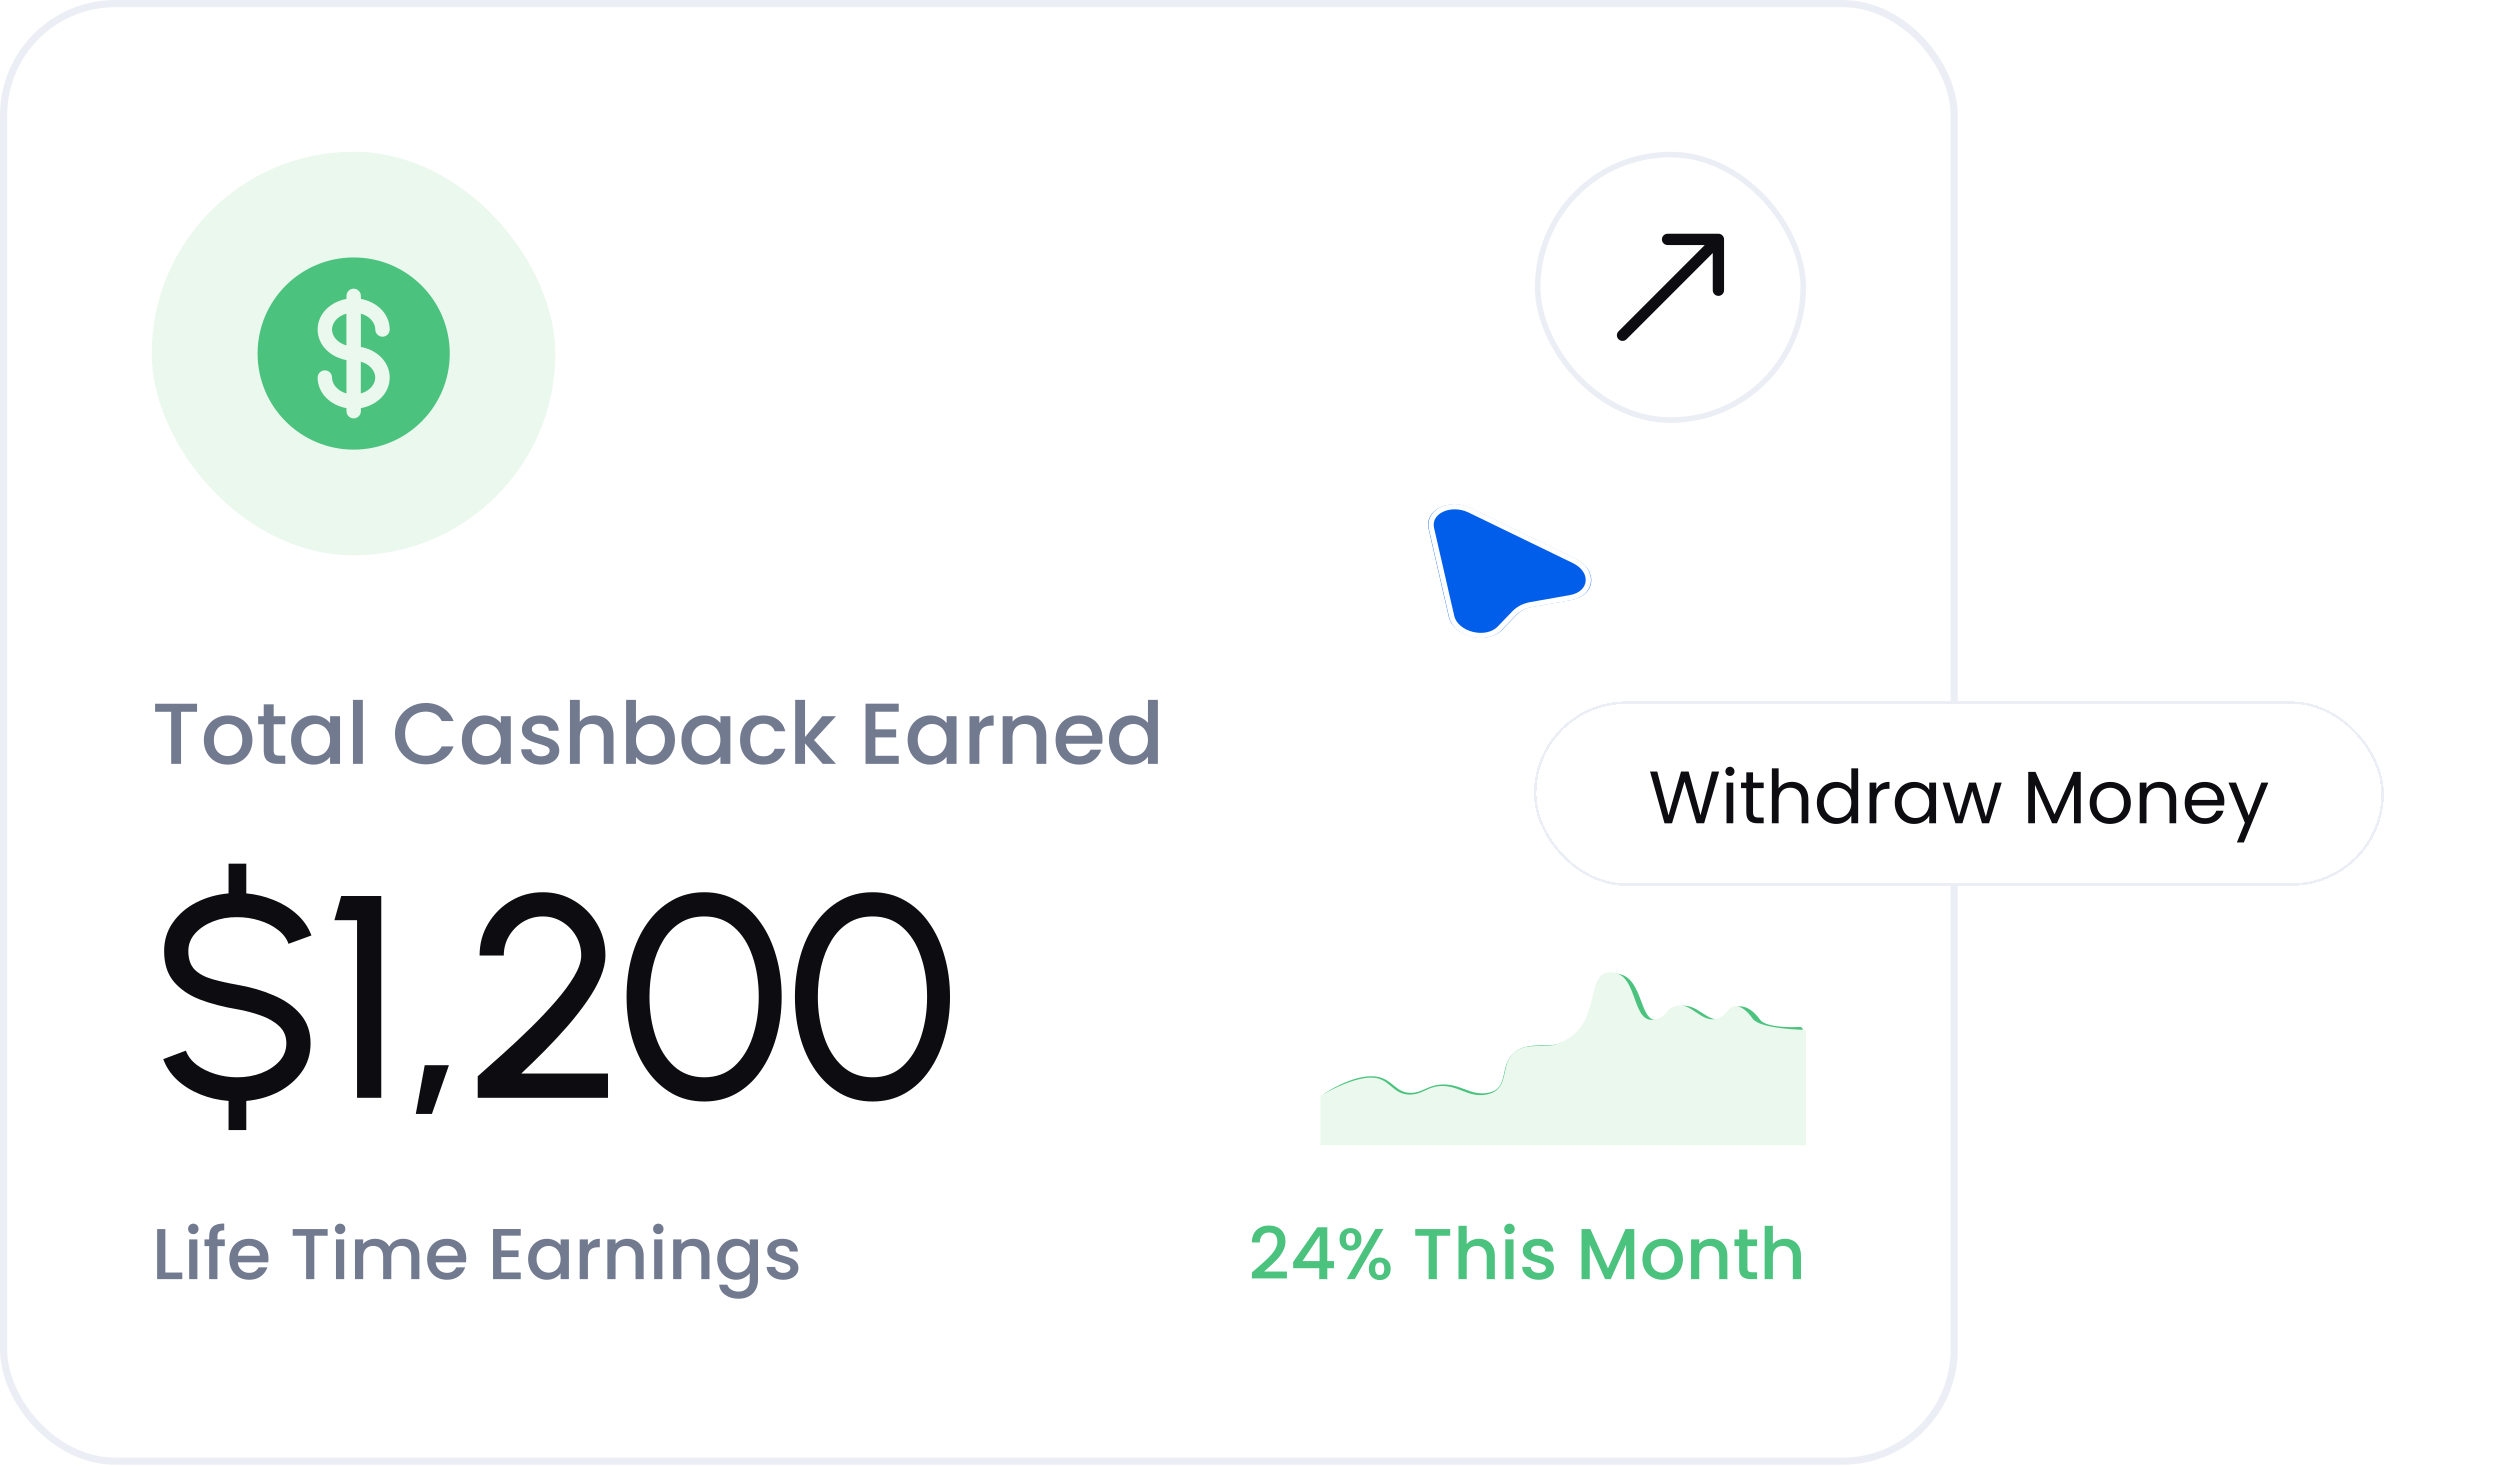 <svg width="295" height="173" viewBox="0 0 295 173" fill="none" xmlns="http://www.w3.org/2000/svg">
<rect x="0.425" y="0.425" width="230.17" height="171.993" rx="13.181" fill="white"/>
<rect x="0.425" y="0.425" width="230.17" height="171.993" rx="13.181" stroke="#EBEFF5" stroke-width="0.85"/>
<rect x="17.904" y="17.905" width="47.623" height="47.623" rx="23.811" fill="#EBF8ED"/>
<path d="M40.877 37.008C39.815 37.298 39.176 38.114 39.176 38.882C39.176 39.651 39.815 40.466 40.877 40.755V37.008ZM42.577 42.679V46.425C43.639 46.136 44.278 45.321 44.278 44.552C44.278 43.783 43.639 42.968 42.577 42.679Z" fill="#4BC27E"/>
<path fill-rule="evenodd" clip-rule="evenodd" d="M53.072 41.717C53.072 47.979 47.996 53.056 41.733 53.056C35.471 53.056 30.395 47.979 30.395 41.717C30.395 35.454 35.471 30.378 41.733 30.378C47.996 30.378 53.072 35.454 53.072 41.717ZM41.733 34.063C41.959 34.063 42.175 34.153 42.335 34.312C42.494 34.472 42.584 34.688 42.584 34.913V35.273C44.432 35.604 45.985 36.993 45.985 38.882C45.985 39.108 45.896 39.324 45.736 39.483C45.577 39.643 45.361 39.733 45.135 39.733C44.91 39.733 44.693 39.643 44.534 39.483C44.374 39.324 44.285 39.108 44.285 38.882C44.285 38.113 43.645 37.298 42.584 37.008V40.942C44.432 41.273 45.985 42.662 45.985 44.551C45.985 46.441 44.432 47.83 42.584 48.161V48.52C42.584 48.746 42.494 48.962 42.335 49.121C42.175 49.281 41.959 49.37 41.733 49.37C41.508 49.37 41.291 49.281 41.132 49.121C40.972 48.962 40.883 48.746 40.883 48.52V48.161C39.035 47.83 37.481 46.441 37.481 44.551C37.481 44.326 37.571 44.11 37.73 43.95C37.89 43.791 38.106 43.701 38.332 43.701C38.557 43.701 38.774 43.791 38.933 43.95C39.093 44.11 39.182 44.326 39.182 44.551C39.182 45.32 39.822 46.136 40.883 46.425V42.491C39.035 42.16 37.481 40.771 37.481 38.882C37.481 36.993 39.035 35.604 40.883 35.273V34.913C40.883 34.688 40.972 34.472 41.132 34.312C41.291 34.153 41.508 34.063 41.733 34.063Z" fill="#4BC27E"/>
<path d="M23.252 83.042V83.991H21.364V90.135H20.2V83.991H18.302V83.042H23.252ZM26.869 90.227C26.338 90.227 25.859 90.108 25.43 89.869C25.001 89.624 24.665 89.284 24.42 88.849C24.175 88.407 24.052 87.897 24.052 87.318C24.052 86.747 24.178 86.24 24.43 85.798C24.682 85.356 25.025 85.015 25.461 84.777C25.896 84.539 26.382 84.42 26.92 84.42C27.457 84.42 27.944 84.539 28.379 84.777C28.815 85.015 29.158 85.356 29.41 85.798C29.662 86.24 29.788 86.747 29.788 87.318C29.788 87.89 29.658 88.397 29.4 88.839C29.141 89.281 28.787 89.624 28.338 89.869C27.896 90.108 27.406 90.227 26.869 90.227ZM26.869 89.216C27.168 89.216 27.447 89.145 27.706 89.002C27.971 88.859 28.185 88.645 28.349 88.359C28.512 88.073 28.593 87.726 28.593 87.318C28.593 86.91 28.515 86.566 28.359 86.287C28.202 86.002 27.995 85.787 27.736 85.645C27.478 85.502 27.199 85.43 26.899 85.43C26.6 85.43 26.321 85.502 26.063 85.645C25.811 85.787 25.61 86.002 25.461 86.287C25.311 86.566 25.236 86.91 25.236 87.318C25.236 87.924 25.389 88.393 25.695 88.727C26.008 89.053 26.399 89.216 26.869 89.216ZM32.295 85.461V88.573C32.295 88.784 32.342 88.937 32.438 89.033C32.54 89.121 32.71 89.165 32.948 89.165H33.662V90.135H32.744C32.22 90.135 31.819 90.012 31.54 89.767C31.261 89.522 31.121 89.124 31.121 88.573V85.461H30.458V84.512H31.121V83.114H32.295V84.512H33.662V85.461H32.295ZM34.347 87.298C34.347 86.733 34.462 86.233 34.694 85.798C34.932 85.362 35.252 85.025 35.653 84.787C36.061 84.543 36.51 84.42 37 84.42C37.442 84.42 37.827 84.508 38.153 84.685C38.486 84.855 38.752 85.07 38.949 85.328V84.512H40.123V90.135H38.949V89.298C38.752 89.563 38.483 89.784 38.143 89.961C37.803 90.138 37.415 90.227 36.98 90.227C36.496 90.227 36.054 90.104 35.653 89.859C35.252 89.608 34.932 89.26 34.694 88.818C34.462 88.369 34.347 87.862 34.347 87.298ZM38.949 87.318C38.949 86.93 38.867 86.594 38.704 86.308C38.548 86.022 38.34 85.805 38.082 85.655C37.823 85.505 37.544 85.43 37.245 85.43C36.946 85.43 36.667 85.505 36.408 85.655C36.15 85.798 35.939 86.012 35.775 86.298C35.619 86.577 35.541 86.91 35.541 87.298C35.541 87.686 35.619 88.026 35.775 88.318C35.939 88.611 36.15 88.835 36.408 88.992C36.673 89.141 36.952 89.216 37.245 89.216C37.544 89.216 37.823 89.141 38.082 88.992C38.34 88.842 38.548 88.624 38.704 88.339C38.867 88.046 38.949 87.706 38.949 87.318ZM42.814 82.583V90.135H41.651V82.583H42.814ZM46.605 86.573C46.605 85.879 46.764 85.257 47.084 84.706C47.411 84.155 47.85 83.726 48.401 83.42C48.959 83.107 49.567 82.951 50.227 82.951C50.983 82.951 51.653 83.138 52.238 83.512C52.83 83.879 53.258 84.403 53.523 85.083H52.125C51.942 84.709 51.687 84.43 51.36 84.246C51.033 84.063 50.656 83.971 50.227 83.971C49.758 83.971 49.34 84.076 48.972 84.287C48.605 84.498 48.316 84.801 48.105 85.196C47.901 85.59 47.799 86.049 47.799 86.573C47.799 87.097 47.901 87.556 48.105 87.951C48.316 88.346 48.605 88.652 48.972 88.869C49.34 89.08 49.758 89.186 50.227 89.186C50.656 89.186 51.033 89.094 51.36 88.91C51.687 88.727 51.942 88.448 52.125 88.073H53.523C53.258 88.754 52.83 89.278 52.238 89.645C51.653 90.012 50.983 90.196 50.227 90.196C49.561 90.196 48.952 90.043 48.401 89.737C47.85 89.424 47.411 88.992 47.084 88.441C46.764 87.89 46.605 87.267 46.605 86.573ZM54.498 87.298C54.498 86.733 54.613 86.233 54.844 85.798C55.083 85.362 55.402 85.025 55.804 84.787C56.212 84.543 56.661 84.42 57.151 84.42C57.593 84.42 57.977 84.508 58.304 84.685C58.637 84.855 58.903 85.07 59.1 85.328V84.512H60.273V90.135H59.1V89.298C58.903 89.563 58.634 89.784 58.294 89.961C57.953 90.138 57.566 90.227 57.13 90.227C56.647 90.227 56.205 90.104 55.804 89.859C55.402 89.608 55.083 89.26 54.844 88.818C54.613 88.369 54.498 87.862 54.498 87.298ZM59.1 87.318C59.1 86.93 59.018 86.594 58.855 86.308C58.699 86.022 58.491 85.805 58.233 85.655C57.974 85.505 57.695 85.43 57.396 85.43C57.096 85.43 56.817 85.505 56.559 85.655C56.3 85.798 56.089 86.012 55.926 86.298C55.77 86.577 55.691 86.91 55.691 87.298C55.691 87.686 55.77 88.026 55.926 88.318C56.089 88.611 56.3 88.835 56.559 88.992C56.824 89.141 57.103 89.216 57.396 89.216C57.695 89.216 57.974 89.141 58.233 88.992C58.491 88.842 58.699 88.624 58.855 88.339C59.018 88.046 59.1 87.706 59.1 87.318ZM63.843 90.227C63.4 90.227 63.002 90.148 62.648 89.992C62.301 89.829 62.026 89.611 61.822 89.339C61.618 89.06 61.509 88.75 61.495 88.41H62.7C62.72 88.648 62.832 88.849 63.036 89.012C63.247 89.169 63.509 89.247 63.822 89.247C64.149 89.247 64.4 89.186 64.577 89.063C64.761 88.934 64.853 88.771 64.853 88.573C64.853 88.362 64.751 88.206 64.547 88.104C64.349 88.002 64.033 87.89 63.598 87.767C63.176 87.652 62.832 87.539 62.567 87.43C62.301 87.322 62.07 87.155 61.873 86.93C61.682 86.706 61.587 86.41 61.587 86.043C61.587 85.743 61.676 85.471 61.852 85.226C62.029 84.975 62.281 84.777 62.608 84.634C62.941 84.491 63.322 84.42 63.751 84.42C64.39 84.42 64.904 84.583 65.292 84.91C65.686 85.23 65.897 85.668 65.924 86.226H64.761C64.74 85.975 64.638 85.774 64.455 85.624C64.271 85.475 64.023 85.4 63.71 85.4C63.404 85.4 63.169 85.457 63.006 85.573C62.842 85.689 62.761 85.842 62.761 86.032C62.761 86.182 62.815 86.308 62.924 86.41C63.033 86.512 63.166 86.594 63.322 86.655C63.478 86.709 63.71 86.781 64.016 86.869C64.424 86.978 64.757 87.09 65.016 87.206C65.281 87.315 65.509 87.478 65.7 87.696C65.89 87.913 65.989 88.203 65.996 88.563C65.996 88.883 65.907 89.169 65.73 89.42C65.553 89.672 65.302 89.869 64.975 90.012C64.656 90.155 64.278 90.227 63.843 90.227ZM70.161 84.42C70.59 84.42 70.971 84.512 71.304 84.695C71.644 84.879 71.91 85.151 72.1 85.512C72.297 85.873 72.396 86.308 72.396 86.818V90.135H71.243V86.992C71.243 86.488 71.117 86.104 70.865 85.838C70.614 85.566 70.27 85.43 69.835 85.43C69.399 85.43 69.052 85.566 68.794 85.838C68.542 86.104 68.416 86.488 68.416 86.992V90.135H67.253V82.583H68.416V85.165C68.613 84.927 68.862 84.743 69.161 84.614C69.467 84.485 69.801 84.42 70.161 84.42ZM75.043 85.349C75.241 85.076 75.509 84.855 75.85 84.685C76.197 84.508 76.581 84.42 77.003 84.42C77.499 84.42 77.948 84.539 78.35 84.777C78.751 85.015 79.067 85.356 79.299 85.798C79.53 86.233 79.646 86.733 79.646 87.298C79.646 87.862 79.53 88.369 79.299 88.818C79.067 89.26 78.748 89.608 78.34 89.859C77.938 90.104 77.493 90.227 77.003 90.227C76.567 90.227 76.18 90.142 75.839 89.972C75.506 89.801 75.241 89.584 75.043 89.318V90.135H73.88V82.583H75.043V85.349ZM78.462 87.298C78.462 86.91 78.38 86.577 78.217 86.298C78.061 86.012 77.85 85.798 77.584 85.655C77.326 85.505 77.047 85.43 76.748 85.43C76.455 85.43 76.176 85.505 75.911 85.655C75.652 85.805 75.441 86.022 75.278 86.308C75.122 86.594 75.043 86.93 75.043 87.318C75.043 87.706 75.122 88.046 75.278 88.339C75.441 88.624 75.652 88.842 75.911 88.992C76.176 89.141 76.455 89.216 76.748 89.216C77.047 89.216 77.326 89.141 77.584 88.992C77.85 88.835 78.061 88.611 78.217 88.318C78.38 88.026 78.462 87.686 78.462 87.298ZM80.408 87.298C80.408 86.733 80.524 86.233 80.755 85.798C80.993 85.362 81.313 85.025 81.715 84.787C82.123 84.543 82.572 84.42 83.062 84.42C83.504 84.42 83.888 84.508 84.215 84.685C84.548 84.855 84.814 85.07 85.011 85.328V84.512H86.184V90.135H85.011V89.298C84.814 89.563 84.545 89.784 84.205 89.961C83.865 90.138 83.477 90.227 83.041 90.227C82.558 90.227 82.116 90.104 81.715 89.859C81.313 89.608 80.993 89.26 80.755 88.818C80.524 88.369 80.408 87.862 80.408 87.298ZM85.011 87.318C85.011 86.93 84.929 86.594 84.766 86.308C84.609 86.022 84.402 85.805 84.143 85.655C83.885 85.505 83.606 85.43 83.307 85.43C83.007 85.43 82.728 85.505 82.47 85.655C82.211 85.798 82 86.012 81.837 86.298C81.681 86.577 81.602 86.91 81.602 87.298C81.602 87.686 81.681 88.026 81.837 88.318C82 88.611 82.211 88.835 82.47 88.992C82.735 89.141 83.014 89.216 83.307 89.216C83.606 89.216 83.885 89.141 84.143 88.992C84.402 88.842 84.609 88.624 84.766 88.339C84.929 88.046 85.011 87.706 85.011 87.318ZM87.325 87.318C87.325 86.74 87.44 86.233 87.672 85.798C87.91 85.356 88.236 85.015 88.651 84.777C89.066 84.539 89.543 84.42 90.08 84.42C90.76 84.42 91.322 84.583 91.764 84.91C92.213 85.23 92.516 85.689 92.672 86.287H91.417C91.315 86.009 91.151 85.791 90.927 85.634C90.703 85.478 90.42 85.4 90.08 85.4C89.604 85.4 89.223 85.57 88.937 85.91C88.658 86.243 88.519 86.713 88.519 87.318C88.519 87.924 88.658 88.397 88.937 88.737C89.223 89.077 89.604 89.247 90.08 89.247C90.754 89.247 91.199 88.951 91.417 88.359H92.672C92.509 88.931 92.203 89.386 91.754 89.727C91.305 90.06 90.747 90.227 90.08 90.227C89.543 90.227 89.066 90.108 88.651 89.869C88.236 89.624 87.91 89.284 87.672 88.849C87.44 88.407 87.325 87.897 87.325 87.318ZM96.056 87.328L98.648 90.135H97.077L94.995 87.716V90.135H93.831V82.583H94.995V86.971L97.036 84.512H98.648L96.056 87.328ZM103.296 83.981V86.063H105.745V87.012H103.296V89.186H106.052V90.135H102.133V83.032H106.052V83.981H103.296ZM107.097 87.298C107.097 86.733 107.212 86.233 107.444 85.798C107.682 85.362 108.002 85.025 108.403 84.787C108.811 84.543 109.26 84.42 109.75 84.42C110.192 84.42 110.577 84.508 110.903 84.685C111.237 84.855 111.502 85.07 111.699 85.328V84.512H112.873V90.135H111.699V89.298C111.502 89.563 111.233 89.784 110.893 89.961C110.553 90.138 110.165 90.227 109.73 90.227C109.247 90.227 108.804 90.104 108.403 89.859C108.002 89.608 107.682 89.26 107.444 88.818C107.212 88.369 107.097 87.862 107.097 87.298ZM111.699 87.318C111.699 86.93 111.618 86.594 111.454 86.308C111.298 86.022 111.09 85.805 110.832 85.655C110.573 85.505 110.294 85.43 109.995 85.43C109.696 85.43 109.417 85.505 109.158 85.655C108.9 85.798 108.689 86.012 108.525 86.298C108.369 86.577 108.291 86.91 108.291 87.298C108.291 87.686 108.369 88.026 108.525 88.318C108.689 88.611 108.9 88.835 109.158 88.992C109.423 89.141 109.702 89.216 109.995 89.216C110.294 89.216 110.573 89.141 110.832 88.992C111.09 88.842 111.298 88.624 111.454 88.339C111.618 88.046 111.699 87.706 111.699 87.318ZM115.564 85.328C115.734 85.043 115.959 84.821 116.238 84.665C116.523 84.502 116.86 84.42 117.248 84.42V85.624H116.952C116.496 85.624 116.149 85.74 115.911 85.971C115.68 86.203 115.564 86.604 115.564 87.175V90.135H114.401V84.512H115.564V85.328ZM121.154 84.42C121.597 84.42 121.991 84.512 122.338 84.695C122.692 84.879 122.967 85.151 123.165 85.512C123.362 85.873 123.461 86.308 123.461 86.818V90.135H122.307V86.992C122.307 86.488 122.182 86.104 121.93 85.838C121.678 85.566 121.335 85.43 120.899 85.43C120.464 85.43 120.117 85.566 119.858 85.838C119.607 86.104 119.481 86.488 119.481 86.992V90.135H118.317V84.512H119.481V85.155C119.671 84.923 119.913 84.743 120.205 84.614C120.505 84.485 120.821 84.42 121.154 84.42ZM130.098 87.186C130.098 87.396 130.084 87.587 130.057 87.757H125.761C125.795 88.206 125.962 88.567 126.261 88.839C126.56 89.111 126.928 89.247 127.363 89.247C127.989 89.247 128.431 88.985 128.69 88.461H129.945C129.775 88.978 129.465 89.403 129.016 89.737C128.574 90.063 128.023 90.227 127.363 90.227C126.826 90.227 126.343 90.108 125.914 89.869C125.492 89.624 125.159 89.284 124.914 88.849C124.676 88.407 124.557 87.897 124.557 87.318C124.557 86.74 124.672 86.233 124.904 85.798C125.142 85.356 125.472 85.015 125.894 84.777C126.322 84.539 126.812 84.42 127.363 84.42C127.894 84.42 128.367 84.536 128.782 84.767C129.197 84.998 129.52 85.325 129.751 85.747C129.982 86.162 130.098 86.641 130.098 87.186ZM128.884 86.818C128.877 86.39 128.724 86.046 128.424 85.787C128.125 85.529 127.754 85.4 127.312 85.4C126.911 85.4 126.567 85.529 126.281 85.787C125.996 86.039 125.826 86.383 125.771 86.818H128.884ZM130.855 87.298C130.855 86.733 130.971 86.233 131.202 85.798C131.44 85.362 131.76 85.025 132.161 84.787C132.57 84.543 133.022 84.42 133.519 84.42C133.886 84.42 134.247 84.502 134.6 84.665C134.961 84.821 135.247 85.032 135.458 85.298V82.583H136.631V90.135H135.458V89.288C135.267 89.56 135.002 89.784 134.662 89.961C134.328 90.138 133.944 90.227 133.508 90.227C133.019 90.227 132.57 90.104 132.161 89.859C131.76 89.608 131.44 89.26 131.202 88.818C130.971 88.369 130.855 87.862 130.855 87.298ZM135.458 87.318C135.458 86.93 135.376 86.594 135.213 86.308C135.056 86.022 134.849 85.805 134.59 85.655C134.332 85.505 134.053 85.43 133.753 85.43C133.454 85.43 133.175 85.505 132.917 85.655C132.658 85.798 132.447 86.012 132.284 86.298C132.127 86.577 132.049 86.91 132.049 87.298C132.049 87.686 132.127 88.026 132.284 88.318C132.447 88.611 132.658 88.835 132.917 88.992C133.182 89.141 133.461 89.216 133.753 89.216C134.053 89.216 134.332 89.141 134.59 88.992C134.849 88.842 135.056 88.624 135.213 88.339C135.376 88.046 135.458 87.706 135.458 87.318Z" fill="#727A8F"/>
<path d="M27.99 108.225C26.981 108.214 26.04 108.378 25.167 108.719C24.294 109.059 23.585 109.529 23.041 110.13C22.497 110.731 22.224 111.429 22.224 112.222C22.224 113.175 22.474 113.906 22.973 114.416C23.483 114.915 24.175 115.289 25.048 115.539C25.921 115.788 26.902 116.009 27.99 116.202C29.532 116.463 30.961 116.877 32.276 117.444C33.592 117.999 34.646 118.742 35.44 119.672C36.245 120.602 36.647 121.747 36.647 123.108C36.647 124.377 36.301 125.5 35.61 126.475C34.918 127.45 34 128.238 32.855 128.839C31.709 129.429 30.445 129.786 29.062 129.911V133.346H26.97V129.911C25.802 129.82 24.696 129.565 23.653 129.145C22.61 128.726 21.703 128.165 20.932 127.462C20.161 126.747 19.605 125.92 19.265 124.978L21.935 123.975C22.162 124.61 22.582 125.166 23.194 125.642C23.817 126.107 24.549 126.469 25.388 126.73C26.227 126.991 27.094 127.121 27.99 127.121C29.011 127.121 29.957 126.957 30.831 126.628C31.715 126.288 32.429 125.817 32.974 125.217C33.518 124.616 33.79 123.913 33.79 123.108C33.79 122.28 33.507 121.605 32.94 121.084C32.373 120.551 31.647 120.131 30.762 119.825C29.878 119.507 28.954 119.264 27.99 119.094C26.346 118.821 24.872 118.436 23.568 117.937C22.275 117.427 21.249 116.718 20.489 115.811C19.741 114.904 19.367 113.708 19.367 112.222C19.367 110.952 19.713 109.83 20.404 108.855C21.096 107.868 22.015 107.08 23.16 106.49C24.316 105.901 25.586 105.544 26.97 105.419V101.915H29.062V105.419C30.184 105.521 31.261 105.782 32.293 106.201C33.325 106.61 34.232 107.165 35.015 107.868C35.808 108.571 36.387 109.41 36.749 110.385L34.045 111.372C33.818 110.726 33.393 110.17 32.77 109.705C32.157 109.229 31.431 108.866 30.592 108.616C29.765 108.356 28.897 108.225 27.99 108.225ZM42.133 129.537V108.582H39.462L40.262 105.725H44.99V129.537H42.133ZM49.063 131.442L50.117 125.693H52.974L50.968 131.442H49.063ZM56.371 129.537V127.002C57.244 126.22 58.225 125.347 59.313 124.383C60.402 123.408 61.485 122.393 62.562 121.339C63.65 120.273 64.648 119.218 65.555 118.175C66.462 117.132 67.194 116.145 67.749 115.216C68.305 114.275 68.583 113.453 68.583 112.749C68.583 111.91 68.379 111.145 67.97 110.453C67.562 109.75 67.012 109.189 66.321 108.77C65.64 108.35 64.881 108.14 64.041 108.14C63.203 108.14 62.431 108.35 61.728 108.77C61.037 109.189 60.481 109.75 60.062 110.453C59.653 111.145 59.449 111.91 59.449 112.749H56.592C56.592 111.355 56.932 110.096 57.612 108.974C58.293 107.84 59.194 106.944 60.317 106.286C61.439 105.617 62.681 105.283 64.041 105.283C65.402 105.283 66.638 105.617 67.749 106.286C68.872 106.955 69.768 107.857 70.437 108.991C71.106 110.113 71.44 111.366 71.44 112.749C71.44 113.543 71.247 114.399 70.862 115.318C70.476 116.225 69.949 117.16 69.28 118.124C68.611 119.088 67.851 120.063 67.001 121.05C66.15 122.025 65.255 122.988 64.314 123.941C63.373 124.893 62.437 125.806 61.507 126.679H71.746V129.537H56.371ZM83.103 129.979C81.686 129.979 80.416 129.661 79.293 129.026C78.171 128.38 77.207 127.49 76.402 126.356C75.597 125.222 74.985 123.913 74.565 122.427C74.146 120.93 73.936 119.332 73.936 117.631C73.936 115.93 74.146 114.331 74.565 112.835C74.985 111.338 75.597 110.028 76.402 108.906C77.207 107.772 78.171 106.887 79.293 106.252C80.416 105.606 81.686 105.283 83.103 105.283C84.509 105.283 85.773 105.606 86.896 106.252C88.03 106.887 88.988 107.772 89.77 108.906C90.564 110.028 91.171 111.338 91.59 112.835C92.021 114.331 92.237 115.93 92.237 117.631C92.237 119.332 92.021 120.93 91.59 122.427C91.171 123.913 90.564 125.222 89.77 126.356C88.988 127.49 88.03 128.38 86.896 129.026C85.773 129.661 84.509 129.979 83.103 129.979ZM83.103 127.121C84.521 127.121 85.706 126.685 86.658 125.812C87.622 124.927 88.342 123.765 88.818 122.325C89.294 120.885 89.532 119.32 89.532 117.631C89.532 115.851 89.283 114.246 88.784 112.818C88.296 111.377 87.571 110.238 86.607 109.399C85.654 108.56 84.487 108.14 83.103 108.14C82.015 108.14 81.062 108.395 80.246 108.906C79.441 109.416 78.772 110.113 78.239 110.998C77.706 111.882 77.303 112.897 77.031 114.042C76.77 115.176 76.64 116.372 76.64 117.631C76.64 119.32 76.884 120.891 77.371 122.342C77.859 123.782 78.579 124.939 79.531 125.812C80.495 126.685 81.686 127.121 83.103 127.121ZM102.968 129.979C101.551 129.979 100.281 129.661 99.159 129.026C98.036 128.38 97.072 127.49 96.267 126.356C95.462 125.222 94.85 123.913 94.43 122.427C94.011 120.93 93.801 119.332 93.801 117.631C93.801 115.93 94.011 114.331 94.43 112.835C94.85 111.338 95.462 110.028 96.267 108.906C97.072 107.772 98.036 106.887 99.159 106.252C100.281 105.606 101.551 105.283 102.968 105.283C104.374 105.283 105.639 105.606 106.761 106.252C107.895 106.887 108.853 107.772 109.636 108.906C110.429 110.028 111.036 111.338 111.455 112.835C111.886 114.331 112.102 115.93 112.102 117.631C112.102 119.332 111.886 120.93 111.455 122.427C111.036 123.913 110.429 125.222 109.636 126.356C108.853 127.49 107.895 128.38 106.761 129.026C105.639 129.661 104.374 129.979 102.968 129.979ZM102.968 127.121C104.386 127.121 105.571 126.685 106.523 125.812C107.487 124.927 108.207 123.765 108.683 122.325C109.159 120.885 109.397 119.32 109.397 117.631C109.397 115.851 109.148 114.246 108.649 112.818C108.162 111.377 107.436 110.238 106.472 109.399C105.52 108.56 104.352 108.14 102.968 108.14C101.88 108.14 100.927 108.395 100.111 108.906C99.306 109.416 98.637 110.113 98.104 110.998C97.571 111.882 97.168 112.897 96.896 114.042C96.636 115.176 96.505 116.372 96.505 117.631C96.505 119.32 96.749 120.891 97.237 122.342C97.724 123.782 98.444 124.939 99.397 125.812C100.36 126.685 101.551 127.121 102.968 127.121Z" fill="#0D0D11"/>
<path d="M19.512 150.156H21.51V150.938H18.542V145.028H19.512V150.156ZM22.814 145.631C22.638 145.631 22.491 145.572 22.372 145.453C22.253 145.334 22.193 145.186 22.193 145.011C22.193 144.835 22.253 144.687 22.372 144.568C22.491 144.449 22.638 144.39 22.814 144.39C22.984 144.39 23.129 144.449 23.248 144.568C23.367 144.687 23.426 144.835 23.426 145.011C23.426 145.186 23.367 145.334 23.248 145.453C23.129 145.572 22.984 145.631 22.814 145.631ZM23.29 146.252V150.938H22.321V146.252H23.29ZM26.527 147.043H25.66V150.938H24.682V147.043H24.129V146.252H24.682V145.921C24.682 145.382 24.824 144.991 25.107 144.747C25.396 144.498 25.847 144.373 26.459 144.373V145.181C26.165 145.181 25.958 145.237 25.839 145.351C25.72 145.459 25.66 145.648 25.66 145.921V146.252H26.527V147.043ZM31.681 148.48C31.681 148.656 31.67 148.815 31.647 148.957H28.067C28.095 149.331 28.234 149.631 28.484 149.858C28.733 150.085 29.039 150.198 29.402 150.198C29.924 150.198 30.292 149.98 30.508 149.543H31.554C31.412 149.974 31.154 150.329 30.78 150.606C30.411 150.878 29.952 151.015 29.402 151.015C28.954 151.015 28.552 150.915 28.195 150.717C27.843 150.513 27.565 150.229 27.361 149.866C27.163 149.498 27.064 149.073 27.064 148.591C27.064 148.109 27.16 147.687 27.353 147.324C27.551 146.955 27.826 146.672 28.178 146.473C28.535 146.275 28.943 146.176 29.402 146.176C29.844 146.176 30.238 146.272 30.584 146.465C30.93 146.658 31.199 146.93 31.392 147.281C31.585 147.627 31.681 148.027 31.681 148.48ZM30.669 148.174C30.664 147.817 30.536 147.531 30.287 147.315C30.037 147.1 29.728 146.992 29.36 146.992C29.025 146.992 28.739 147.1 28.501 147.315C28.263 147.525 28.121 147.811 28.076 148.174H30.669ZM38.663 145.028V145.819H37.09V150.938H36.12V145.819H34.538V145.028H38.663ZM40.138 145.631C39.962 145.631 39.815 145.572 39.696 145.453C39.577 145.334 39.517 145.186 39.517 145.011C39.517 144.835 39.577 144.687 39.696 144.568C39.815 144.449 39.962 144.39 40.138 144.39C40.308 144.39 40.453 144.449 40.572 144.568C40.691 144.687 40.75 144.835 40.75 145.011C40.75 145.186 40.691 145.334 40.572 145.453C40.453 145.572 40.308 145.631 40.138 145.631ZM40.614 146.252V150.938H39.645V146.252H40.614ZM47.559 146.176C47.928 146.176 48.257 146.252 48.546 146.405C48.84 146.558 49.07 146.785 49.234 147.086C49.404 147.386 49.49 147.749 49.49 148.174V150.938H48.529V148.319C48.529 147.899 48.424 147.579 48.214 147.358C48.004 147.131 47.718 147.018 47.355 147.018C46.992 147.018 46.703 147.131 46.488 147.358C46.278 147.579 46.173 147.899 46.173 148.319V150.938H45.212V148.319C45.212 147.899 45.107 147.579 44.897 147.358C44.688 147.131 44.401 147.018 44.038 147.018C43.676 147.018 43.386 147.131 43.171 147.358C42.961 147.579 42.856 147.899 42.856 148.319V150.938H41.887V146.252H42.856V146.788C43.015 146.595 43.216 146.445 43.46 146.337C43.704 146.23 43.965 146.176 44.242 146.176C44.617 146.176 44.951 146.255 45.246 146.414C45.541 146.573 45.768 146.802 45.926 147.103C46.068 146.819 46.289 146.595 46.59 146.431C46.89 146.261 47.213 146.176 47.559 146.176ZM55.018 148.48C55.018 148.656 55.007 148.815 54.984 148.957H51.404C51.432 149.331 51.571 149.631 51.82 149.858C52.07 150.085 52.376 150.198 52.739 150.198C53.26 150.198 53.629 149.98 53.844 149.543H54.89C54.748 149.974 54.49 150.329 54.116 150.606C53.748 150.878 53.289 151.015 52.739 151.015C52.291 151.015 51.888 150.915 51.531 150.717C51.18 150.513 50.902 150.229 50.698 149.866C50.499 149.498 50.4 149.073 50.4 148.591C50.4 148.109 50.496 147.687 50.689 147.324C50.888 146.955 51.163 146.672 51.514 146.473C51.871 146.275 52.279 146.176 52.739 146.176C53.181 146.176 53.575 146.272 53.921 146.465C54.267 146.658 54.536 146.93 54.729 147.281C54.921 147.627 55.018 148.027 55.018 148.48ZM54.006 148.174C54 147.817 53.873 147.531 53.623 147.315C53.374 147.1 53.065 146.992 52.696 146.992C52.362 146.992 52.075 147.1 51.837 147.315C51.599 147.525 51.457 147.811 51.412 148.174H54.006ZM59.15 145.81V147.545H61.191V148.336H59.15V150.147H61.447V150.938H58.181V145.019H61.447V145.81H59.15ZM62.317 148.574C62.317 148.103 62.414 147.687 62.607 147.324C62.805 146.961 63.072 146.68 63.406 146.482C63.746 146.278 64.12 146.176 64.528 146.176C64.897 146.176 65.217 146.249 65.49 146.397C65.767 146.539 65.988 146.717 66.153 146.933V146.252H67.131V150.938H66.153V150.241C65.988 150.462 65.764 150.646 65.481 150.793C65.198 150.941 64.874 151.015 64.511 151.015C64.109 151.015 63.74 150.912 63.406 150.708C63.072 150.499 62.805 150.209 62.607 149.841C62.414 149.467 62.317 149.044 62.317 148.574ZM66.153 148.591C66.153 148.268 66.085 147.987 65.949 147.749C65.818 147.511 65.645 147.329 65.43 147.205C65.215 147.08 64.982 147.018 64.733 147.018C64.483 147.018 64.251 147.08 64.035 147.205C63.82 147.324 63.644 147.502 63.508 147.74C63.378 147.973 63.312 148.251 63.312 148.574C63.312 148.897 63.378 149.18 63.508 149.424C63.644 149.668 63.82 149.855 64.035 149.986C64.256 150.11 64.489 150.173 64.733 150.173C64.982 150.173 65.215 150.11 65.43 149.986C65.645 149.861 65.818 149.679 65.949 149.441C66.085 149.197 66.153 148.914 66.153 148.591ZM69.374 146.933C69.515 146.694 69.702 146.51 69.935 146.38C70.173 146.244 70.454 146.176 70.777 146.176V147.179H70.53C70.15 147.179 69.861 147.276 69.663 147.468C69.47 147.661 69.374 147.996 69.374 148.472V150.938H68.404V146.252H69.374V146.933ZM74.032 146.176C74.401 146.176 74.729 146.252 75.019 146.405C75.313 146.558 75.543 146.785 75.707 147.086C75.872 147.386 75.954 147.749 75.954 148.174V150.938H74.993V148.319C74.993 147.899 74.888 147.579 74.678 147.358C74.469 147.131 74.182 147.018 73.82 147.018C73.457 147.018 73.168 147.131 72.952 147.358C72.742 147.579 72.637 147.899 72.637 148.319V150.938H71.668V146.252H72.637V146.788C72.796 146.595 72.997 146.445 73.241 146.337C73.491 146.23 73.754 146.176 74.032 146.176ZM77.684 145.631C77.508 145.631 77.361 145.572 77.242 145.453C77.123 145.334 77.063 145.186 77.063 145.011C77.063 144.835 77.123 144.687 77.242 144.568C77.361 144.449 77.508 144.39 77.684 144.39C77.854 144.39 77.999 144.449 78.118 144.568C78.237 144.687 78.296 144.835 78.296 145.011C78.296 145.186 78.237 145.334 78.118 145.453C77.999 145.572 77.854 145.631 77.684 145.631ZM78.16 146.252V150.938H77.191V146.252H78.16ZM81.797 146.176C82.166 146.176 82.494 146.252 82.784 146.405C83.078 146.558 83.308 146.785 83.472 147.086C83.637 147.386 83.719 147.749 83.719 148.174V150.938H82.758V148.319C82.758 147.899 82.653 147.579 82.443 147.358C82.234 147.131 81.947 147.018 81.585 147.018C81.222 147.018 80.933 147.131 80.717 147.358C80.507 147.579 80.402 147.899 80.402 148.319V150.938H79.433V146.252H80.402V146.788C80.561 146.595 80.762 146.445 81.006 146.337C81.256 146.23 81.519 146.176 81.797 146.176ZM86.844 146.176C87.206 146.176 87.527 146.249 87.805 146.397C88.088 146.539 88.309 146.717 88.468 146.933V146.252H89.446V151.015C89.446 151.445 89.355 151.828 89.174 152.163C88.992 152.503 88.729 152.769 88.383 152.962C88.043 153.155 87.634 153.251 87.158 153.251C86.523 153.251 85.996 153.101 85.576 152.8C85.157 152.506 84.919 152.103 84.862 151.593H85.823C85.897 151.837 86.053 152.032 86.291 152.18C86.534 152.333 86.824 152.409 87.158 152.409C87.549 152.409 87.864 152.29 88.102 152.052C88.346 151.814 88.468 151.468 88.468 151.015V150.232C88.303 150.453 88.079 150.64 87.796 150.793C87.518 150.941 87.201 151.015 86.844 151.015C86.435 151.015 86.061 150.912 85.721 150.708C85.386 150.499 85.12 150.209 84.922 149.841C84.729 149.467 84.632 149.044 84.632 148.574C84.632 148.103 84.729 147.687 84.922 147.324C85.12 146.961 85.386 146.68 85.721 146.482C86.061 146.278 86.435 146.176 86.844 146.176ZM88.468 148.591C88.468 148.268 88.4 147.987 88.264 147.749C88.133 147.511 87.96 147.329 87.745 147.205C87.529 147.08 87.297 147.018 87.048 147.018C86.798 147.018 86.566 147.08 86.35 147.205C86.135 147.324 85.959 147.502 85.823 147.74C85.693 147.973 85.627 148.251 85.627 148.574C85.627 148.897 85.693 149.18 85.823 149.424C85.959 149.668 86.135 149.855 86.35 149.986C86.571 150.11 86.804 150.173 87.048 150.173C87.297 150.173 87.529 150.11 87.745 149.986C87.96 149.861 88.133 149.679 88.264 149.441C88.4 149.197 88.468 148.914 88.468 148.591ZM92.42 151.015C92.051 151.015 91.72 150.949 91.425 150.819C91.136 150.683 90.906 150.501 90.736 150.275C90.566 150.042 90.475 149.784 90.464 149.501H91.468C91.484 149.699 91.578 149.866 91.748 150.003C91.924 150.133 92.142 150.198 92.403 150.198C92.675 150.198 92.885 150.147 93.032 150.045C93.185 149.937 93.262 149.801 93.262 149.637C93.262 149.461 93.177 149.331 93.007 149.246C92.842 149.161 92.579 149.067 92.216 148.965C91.864 148.869 91.578 148.775 91.357 148.684C91.136 148.594 90.943 148.455 90.779 148.268C90.62 148.081 90.541 147.834 90.541 147.528C90.541 147.278 90.614 147.052 90.762 146.848C90.909 146.638 91.119 146.473 91.391 146.354C91.669 146.235 91.986 146.176 92.343 146.176C92.876 146.176 93.304 146.312 93.627 146.584C93.956 146.85 94.132 147.216 94.155 147.681H93.185C93.168 147.471 93.083 147.304 92.93 147.179C92.777 147.054 92.57 146.992 92.309 146.992C92.054 146.992 91.859 147.04 91.723 147.137C91.587 147.233 91.519 147.361 91.519 147.519C91.519 147.644 91.564 147.749 91.655 147.834C91.745 147.919 91.856 147.987 91.986 148.038C92.117 148.083 92.309 148.143 92.564 148.217C92.905 148.307 93.183 148.401 93.398 148.497C93.619 148.588 93.809 148.724 93.968 148.906C94.126 149.087 94.209 149.328 94.214 149.628C94.214 149.895 94.141 150.133 93.993 150.343C93.846 150.552 93.636 150.717 93.364 150.836C93.097 150.955 92.783 151.015 92.42 151.015Z" fill="#727A8F"/>
<rect x="181.449" y="18.238" width="31.333" height="31.333" rx="15.667" fill="white"/>
<rect x="181.449" y="18.238" width="31.333" height="31.333" rx="15.667" stroke="#EBEFF5" stroke-width="0.667"/>
<path d="M190.988 39.09C190.727 39.351 190.727 39.773 190.988 40.033C191.248 40.294 191.67 40.294 191.93 40.033L191.459 39.562L190.988 39.09ZM203.439 28.248C203.439 27.88 203.141 27.581 202.773 27.581L196.773 27.581C196.405 27.581 196.106 27.88 196.106 28.248C196.106 28.616 196.405 28.915 196.773 28.915L202.106 28.915L202.106 34.248C202.106 34.616 202.405 34.915 202.773 34.915C203.141 34.915 203.439 34.616 203.439 34.248L203.439 28.248ZM191.459 39.562L191.93 40.033L203.244 28.72L202.773 28.248L202.301 27.777L190.988 39.09L191.459 39.562Z" fill="#0D0D11"/>
<path d="M212.387 121.527C212.387 121.527 208.334 121.791 207.434 120.555C206.727 119.583 206.02 119.097 205.312 119.097C204.605 119.097 204.278 120.256 203.19 120.555C201.236 121.092 200.127 118.578 198.237 119.097C197.149 119.396 197.159 120.189 196.115 120.555C192.768 121.729 193.993 115.209 190.455 115.209C187.146 115.209 189.748 121.527 184.088 123.471C182.673 123.957 181.356 123.453 179.843 123.957C176.728 124.993 178.948 128.702 175.598 129.302C173.394 129.697 172.196 128.119 169.939 128.33C168.464 128.468 167.889 129.33 166.401 129.302C164.41 129.264 164.133 127.528 162.157 127.358C159.704 127.148 156.497 129.302 156.497 129.302" stroke="#4BC27E" stroke-width="0.695" stroke-linecap="round"/>
<path d="M206.811 120.2C207.699 121.466 213.115 121.528 213.115 121.528V135.134H155.81V129.303C155.81 129.303 159.685 126.954 162.106 127.17C164.058 127.344 164.331 129.122 166.297 129.161C167.765 129.19 168.334 128.307 169.79 128.165C172.018 127.949 173.201 129.565 175.378 129.161C178.685 128.546 176.493 124.747 179.569 123.685C181.062 123.169 182.363 123.685 183.76 123.187C189.348 121.196 186.779 114.725 190.046 114.725C193.539 114.725 192.33 121.403 195.635 120.2C196.665 119.825 196.656 119.013 197.73 118.707C199.596 118.175 200.691 120.75 202.62 120.2C203.694 119.894 204.017 118.707 204.715 118.707C205.414 118.707 206.112 119.205 206.811 120.2Z" fill="#EBF8ED"/>
<path d="M148.337 149.62C148.882 149.149 149.31 148.764 149.622 148.463C149.939 148.157 150.203 147.84 150.412 147.511C150.622 147.182 150.727 146.853 150.727 146.524C150.727 146.184 150.645 145.918 150.48 145.725C150.322 145.532 150.069 145.436 149.724 145.436C149.389 145.436 149.128 145.544 148.941 145.759C148.76 145.969 148.663 146.252 148.652 146.609H147.717C147.734 145.963 147.926 145.47 148.295 145.13C148.669 144.784 149.142 144.611 149.715 144.611C150.333 144.611 150.815 144.781 151.161 145.121C151.512 145.461 151.688 145.915 151.688 146.482C151.688 146.89 151.583 147.284 151.373 147.664C151.169 148.038 150.923 148.375 150.633 148.676C150.35 148.971 149.987 149.314 149.545 149.705L149.162 150.045H151.858V150.853H147.725V150.147L148.337 149.62ZM152.591 149.645V148.914L155.448 144.815H156.622V148.803H157.413V149.645H156.622V150.938H155.669V149.645H152.591ZM155.712 145.802L153.705 148.803H155.712V145.802ZM158.063 146.235C158.063 145.821 158.182 145.498 158.42 145.266C158.664 145.028 158.976 144.909 159.355 144.909C159.735 144.909 160.044 145.028 160.282 145.266C160.526 145.498 160.648 145.821 160.648 146.235C160.648 146.649 160.526 146.975 160.282 147.213C160.044 147.451 159.735 147.57 159.355 147.57C158.976 147.57 158.664 147.451 158.42 147.213C158.182 146.975 158.063 146.649 158.063 146.235ZM163.25 145.019L159.857 150.938H158.905L162.298 145.019H163.25ZM159.355 145.495C158.998 145.495 158.82 145.742 158.82 146.235C158.82 146.734 158.998 146.984 159.355 146.984C159.525 146.984 159.656 146.924 159.747 146.805C159.843 146.68 159.891 146.49 159.891 146.235C159.891 145.742 159.713 145.495 159.355 145.495ZM161.524 149.713C161.524 149.3 161.643 148.976 161.881 148.744C162.125 148.506 162.437 148.387 162.817 148.387C163.191 148.387 163.497 148.506 163.735 148.744C163.979 148.976 164.101 149.3 164.101 149.713C164.101 150.127 163.979 150.453 163.735 150.691C163.497 150.929 163.191 151.049 162.817 151.049C162.437 151.049 162.125 150.929 161.881 150.691C161.643 150.453 161.524 150.127 161.524 149.713ZM162.808 148.974C162.451 148.974 162.272 149.22 162.272 149.713C162.272 150.207 162.451 150.453 162.808 150.453C163.165 150.453 163.344 150.207 163.344 149.713C163.344 149.22 163.165 148.974 162.808 148.974ZM171.123 145.028V145.819H169.549V150.938H168.58V145.819H166.998V145.028H171.123ZM174.528 146.176C174.885 146.176 175.203 146.252 175.481 146.405C175.764 146.558 175.985 146.785 176.144 147.086C176.308 147.386 176.391 147.749 176.391 148.174V150.938H175.43V148.319C175.43 147.899 175.325 147.579 175.115 147.358C174.905 147.131 174.619 147.018 174.256 147.018C173.893 147.018 173.604 147.131 173.389 147.358C173.179 147.579 173.074 147.899 173.074 148.319V150.938H172.104V144.645H173.074V146.796C173.238 146.598 173.445 146.445 173.695 146.337C173.95 146.23 174.228 146.176 174.528 146.176ZM178.12 145.631C177.945 145.631 177.797 145.572 177.678 145.453C177.559 145.334 177.5 145.186 177.5 145.011C177.5 144.835 177.559 144.687 177.678 144.568C177.797 144.449 177.945 144.39 178.12 144.39C178.29 144.39 178.435 144.449 178.554 144.568C178.673 144.687 178.733 144.835 178.733 145.011C178.733 145.186 178.673 145.334 178.554 145.453C178.435 145.572 178.29 145.631 178.12 145.631ZM178.597 146.252V150.938H177.627V146.252H178.597ZM181.57 151.015C181.202 151.015 180.87 150.949 180.575 150.819C180.286 150.683 180.057 150.501 179.886 150.275C179.716 150.042 179.626 149.784 179.614 149.501H180.618C180.635 149.699 180.728 149.866 180.898 150.003C181.074 150.133 181.292 150.198 181.553 150.198C181.825 150.198 182.035 150.147 182.183 150.045C182.336 149.937 182.412 149.801 182.412 149.637C182.412 149.461 182.327 149.331 182.157 149.246C181.993 149.161 181.729 149.067 181.366 148.965C181.015 148.869 180.728 148.775 180.507 148.684C180.286 148.594 180.093 148.455 179.929 148.268C179.77 148.081 179.691 147.834 179.691 147.528C179.691 147.278 179.765 147.052 179.912 146.848C180.059 146.638 180.269 146.473 180.541 146.354C180.819 146.235 181.137 146.176 181.494 146.176C182.027 146.176 182.455 146.312 182.778 146.584C183.107 146.85 183.282 147.216 183.305 147.681H182.336C182.319 147.471 182.234 147.304 182.081 147.179C181.927 147.054 181.721 146.992 181.46 146.992C181.205 146.992 181.009 147.04 180.873 147.137C180.737 147.233 180.669 147.361 180.669 147.519C180.669 147.644 180.714 147.749 180.805 147.834C180.896 147.919 181.006 147.987 181.137 148.038C181.267 148.083 181.46 148.143 181.715 148.217C182.055 148.307 182.333 148.401 182.548 148.497C182.769 148.588 182.959 148.724 183.118 148.906C183.277 149.087 183.359 149.328 183.365 149.628C183.365 149.895 183.291 150.133 183.144 150.343C182.996 150.552 182.786 150.717 182.514 150.836C182.248 150.955 181.933 151.015 181.57 151.015ZM192.846 145.028V150.938H191.877V146.89L190.074 150.938H189.402L187.591 146.89V150.938H186.621V145.028H187.667L189.742 149.662L191.809 145.028H192.846ZM196.153 151.015C195.711 151.015 195.311 150.915 194.954 150.717C194.597 150.513 194.316 150.229 194.112 149.866C193.908 149.498 193.806 149.073 193.806 148.591C193.806 148.115 193.911 147.692 194.12 147.324C194.33 146.955 194.617 146.672 194.979 146.473C195.342 146.275 195.748 146.176 196.195 146.176C196.643 146.176 197.049 146.275 197.412 146.473C197.774 146.672 198.061 146.955 198.27 147.324C198.48 147.692 198.585 148.115 198.585 148.591C198.585 149.067 198.477 149.489 198.262 149.858C198.047 150.226 197.752 150.513 197.378 150.717C197.009 150.915 196.601 151.015 196.153 151.015ZM196.153 150.173C196.402 150.173 196.635 150.113 196.85 149.994C197.071 149.875 197.25 149.696 197.386 149.458C197.522 149.22 197.59 148.931 197.59 148.591C197.59 148.251 197.525 147.964 197.395 147.732C197.264 147.494 197.091 147.315 196.876 147.196C196.66 147.077 196.428 147.018 196.178 147.018C195.929 147.018 195.697 147.077 195.481 147.196C195.271 147.315 195.104 147.494 194.979 147.732C194.855 147.964 194.792 148.251 194.792 148.591C194.792 149.095 194.92 149.487 195.175 149.764C195.436 150.037 195.762 150.173 196.153 150.173ZM201.908 146.176C202.276 146.176 202.605 146.252 202.894 146.405C203.189 146.558 203.419 146.785 203.583 147.086C203.747 147.386 203.83 147.749 203.83 148.174V150.938H202.869V148.319C202.869 147.899 202.764 147.579 202.554 147.358C202.344 147.131 202.058 147.018 201.695 147.018C201.332 147.018 201.043 147.131 200.828 147.358C200.618 147.579 200.513 147.899 200.513 148.319V150.938H199.544V146.252H200.513V146.788C200.672 146.595 200.873 146.445 201.117 146.337C201.366 146.23 201.63 146.176 201.908 146.176ZM206.197 147.043V149.637C206.197 149.813 206.237 149.94 206.316 150.02C206.401 150.093 206.543 150.13 206.742 150.13H207.337V150.938H206.571C206.135 150.938 205.8 150.836 205.568 150.632C205.336 150.428 205.219 150.096 205.219 149.637V147.043H204.667V146.252H205.219V145.087H206.197V146.252H207.337V147.043H206.197ZM210.654 146.176C211.011 146.176 211.329 146.252 211.606 146.405C211.89 146.558 212.111 146.785 212.27 147.086C212.434 147.386 212.516 147.749 212.516 148.174V150.938H211.555V148.319C211.555 147.899 211.451 147.579 211.241 147.358C211.031 147.131 210.745 147.018 210.382 147.018C210.019 147.018 209.73 147.131 209.514 147.358C209.305 147.579 209.2 147.899 209.2 148.319V150.938H208.23V144.645H209.2V146.796C209.364 146.598 209.571 146.445 209.821 146.337C210.076 146.23 210.354 146.176 210.654 146.176Z" fill="#4BC27E"/>
<g filter="url(#filter0_dd_1926_13502)">
<path d="M168.569 60.381C168.06 58.158 171.037 56.735 173.598 57.977L185.906 63.946C188.615 65.26 188.317 68.276 185.428 68.789L180.758 69.618C180.049 69.743 179.438 70.048 179.015 70.486L177.242 72.325C175.487 74.144 171.499 73.149 170.949 70.754L168.569 60.381Z" fill="#005EEB"/>
<path d="M168.913 60.362C168.455 58.364 171.133 57.084 173.436 58.201L185.745 64.17C188.181 65.352 187.913 68.065 185.314 68.526L180.645 69.354C179.865 69.493 179.191 69.828 178.726 70.31L176.953 72.149C175.374 73.785 171.788 72.89 171.294 70.736L168.913 60.362Z" stroke="white" stroke-width="0.625"/>
</g>
<g filter="url(#filter1_d_1926_13502)">
<rect x="181" y="74" width="100.296" height="21.765" rx="10.883" fill="white" shape-rendering="crispEdges"/>
<rect x="181.15" y="74.15" width="99.996" height="21.465" rx="10.733" stroke="#EBEFF5" stroke-width="0.3" shape-rendering="crispEdges"/>
<path d="M202.857 82.273L201.087 88.383H200.193L198.773 83.465L197.3 88.383L196.415 88.391L194.706 82.273H195.556L196.888 87.454L198.361 82.273H199.255L200.657 87.436L201.998 82.273H202.857ZM204.142 82.799C203.99 82.799 203.862 82.746 203.756 82.641C203.651 82.536 203.599 82.408 203.599 82.256C203.599 82.104 203.651 81.975 203.756 81.87C203.862 81.765 203.99 81.712 204.142 81.712C204.288 81.712 204.411 81.765 204.51 81.87C204.615 81.975 204.668 82.104 204.668 82.256C204.668 82.408 204.615 82.536 204.51 82.641C204.411 82.746 204.288 82.799 204.142 82.799ZM204.528 83.579V88.383H203.73V83.579H204.528ZM206.86 84.237V87.068C206.86 87.302 206.91 87.468 207.009 87.567C207.109 87.661 207.281 87.708 207.526 87.708H208.114V88.383H207.395C206.951 88.383 206.618 88.28 206.396 88.076C206.174 87.871 206.063 87.535 206.063 87.068V84.237H205.44V83.579H206.063V82.37H206.86V83.579H208.114V84.237H206.86ZM211.464 83.492C211.826 83.492 212.154 83.57 212.446 83.728C212.738 83.88 212.966 84.111 213.13 84.421C213.299 84.73 213.384 85.107 213.384 85.551V88.383H212.595V85.665C212.595 85.186 212.475 84.821 212.235 84.57C211.996 84.313 211.669 84.184 211.254 84.184C210.833 84.184 210.497 84.316 210.246 84.579C210 84.841 209.878 85.224 209.878 85.727V88.383H209.08V81.896H209.878V84.263C210.035 84.017 210.252 83.828 210.526 83.693C210.807 83.559 211.119 83.492 211.464 83.492ZM214.389 85.963C214.389 85.472 214.488 85.043 214.687 84.675C214.885 84.301 215.157 84.012 215.502 83.807C215.852 83.603 216.244 83.5 216.676 83.5C217.05 83.5 217.398 83.588 217.719 83.763C218.041 83.933 218.286 84.158 218.456 84.438V81.896H219.262V88.383H218.456V87.48C218.298 87.766 218.064 88.003 217.754 88.19C217.445 88.371 217.082 88.462 216.668 88.462C216.241 88.462 215.852 88.356 215.502 88.146C215.157 87.936 214.885 87.64 214.687 87.261C214.488 86.881 214.389 86.448 214.389 85.963ZM218.456 85.972C218.456 85.61 218.383 85.294 218.237 85.025C218.09 84.757 217.892 84.552 217.641 84.412C217.395 84.266 217.123 84.193 216.825 84.193C216.527 84.193 216.256 84.263 216.01 84.403C215.765 84.543 215.569 84.748 215.423 85.017C215.277 85.285 215.204 85.601 215.204 85.963C215.204 86.332 215.277 86.653 215.423 86.927C215.569 87.196 215.765 87.404 216.01 87.55C216.256 87.69 216.527 87.76 216.825 87.76C217.123 87.76 217.395 87.69 217.641 87.55C217.892 87.404 218.09 87.196 218.237 86.927C218.383 86.653 218.456 86.334 218.456 85.972ZM221.408 84.359C221.548 84.085 221.747 83.871 222.004 83.719C222.267 83.567 222.585 83.492 222.959 83.492V84.316H222.749C221.855 84.316 221.408 84.8 221.408 85.77V88.383H220.61V83.579H221.408V84.359ZM223.582 85.963C223.582 85.472 223.681 85.043 223.88 84.675C224.079 84.301 224.35 84.012 224.695 83.807C225.046 83.603 225.434 83.5 225.861 83.5C226.282 83.5 226.647 83.591 226.956 83.772C227.266 83.953 227.497 84.181 227.649 84.456V83.579H228.455V88.383H227.649V87.489C227.491 87.769 227.254 88.003 226.939 88.19C226.629 88.371 226.267 88.462 225.852 88.462C225.425 88.462 225.04 88.356 224.695 88.146C224.35 87.936 224.079 87.64 223.88 87.261C223.681 86.881 223.582 86.448 223.582 85.963ZM227.649 85.972C227.649 85.61 227.576 85.294 227.43 85.025C227.284 84.757 227.085 84.552 226.834 84.412C226.588 84.266 226.317 84.193 226.019 84.193C225.721 84.193 225.449 84.263 225.203 84.403C224.958 84.543 224.762 84.748 224.616 85.017C224.47 85.285 224.397 85.601 224.397 85.963C224.397 86.332 224.47 86.653 224.616 86.927C224.762 87.196 224.958 87.404 225.203 87.55C225.449 87.69 225.721 87.76 226.019 87.76C226.317 87.76 226.588 87.69 226.834 87.55C227.085 87.404 227.284 87.196 227.43 86.927C227.576 86.653 227.649 86.334 227.649 85.972ZM236.202 83.579L234.703 88.383H233.879L232.722 84.57L231.565 88.383H230.741L229.234 83.579H230.049L231.153 87.611L232.345 83.579H233.16L234.326 87.62L235.413 83.579H236.202ZM245.527 82.317V88.383H244.73V83.86L242.714 88.383H242.153L240.128 83.851V88.383H239.33V82.317H240.189L242.433 87.331L244.677 82.317H245.527ZM248.975 88.462C248.525 88.462 248.116 88.359 247.748 88.155C247.385 87.95 247.099 87.661 246.889 87.287C246.684 86.907 246.582 86.469 246.582 85.972C246.582 85.481 246.687 85.049 246.898 84.675C247.114 84.295 247.406 84.006 247.774 83.807C248.142 83.603 248.554 83.5 249.01 83.5C249.466 83.5 249.878 83.603 250.246 83.807C250.614 84.006 250.903 84.292 251.114 84.666C251.33 85.04 251.438 85.475 251.438 85.972C251.438 86.469 251.327 86.907 251.105 87.287C250.889 87.661 250.594 87.95 250.22 88.155C249.846 88.359 249.431 88.462 248.975 88.462ZM248.975 87.76C249.261 87.76 249.53 87.693 249.781 87.559C250.033 87.424 250.234 87.223 250.386 86.954C250.544 86.685 250.623 86.358 250.623 85.972C250.623 85.587 250.547 85.259 250.395 84.99C250.243 84.722 250.044 84.523 249.799 84.394C249.553 84.26 249.288 84.193 249.001 84.193C248.709 84.193 248.44 84.26 248.195 84.394C247.955 84.523 247.762 84.722 247.616 84.99C247.47 85.259 247.397 85.587 247.397 85.972C247.397 86.364 247.467 86.694 247.608 86.963C247.754 87.231 247.946 87.433 248.186 87.567C248.426 87.696 248.689 87.76 248.975 87.76ZM254.827 83.492C255.411 83.492 255.885 83.67 256.247 84.026C256.609 84.377 256.79 84.885 256.79 85.551V88.383H256.002V85.665C256.002 85.186 255.882 84.821 255.642 84.57C255.403 84.313 255.075 84.184 254.66 84.184C254.24 84.184 253.904 84.316 253.652 84.579C253.407 84.841 253.284 85.224 253.284 85.727V88.383H252.487V83.579H253.284V84.263C253.442 84.017 253.655 83.828 253.924 83.693C254.199 83.559 254.5 83.492 254.827 83.492ZM262.476 85.797C262.476 85.949 262.467 86.109 262.45 86.279H258.61C258.64 86.752 258.8 87.123 259.093 87.392C259.391 87.655 259.75 87.787 260.171 87.787C260.515 87.787 260.802 87.708 261.03 87.55C261.263 87.386 261.427 87.17 261.521 86.901H262.38C262.251 87.363 261.994 87.74 261.608 88.032C261.223 88.318 260.743 88.462 260.171 88.462C259.715 88.462 259.306 88.359 258.944 88.155C258.587 87.95 258.307 87.661 258.102 87.287C257.898 86.907 257.795 86.469 257.795 85.972C257.795 85.475 257.895 85.04 258.093 84.666C258.292 84.292 258.57 84.006 258.926 83.807C259.288 83.603 259.703 83.5 260.171 83.5C260.626 83.5 261.03 83.6 261.38 83.798C261.731 83.997 262 84.272 262.187 84.622C262.38 84.967 262.476 85.359 262.476 85.797ZM261.652 85.63C261.652 85.326 261.585 85.066 261.45 84.85C261.316 84.628 261.132 84.462 260.898 84.351C260.67 84.234 260.416 84.175 260.136 84.175C259.732 84.175 259.388 84.304 259.101 84.561C258.821 84.818 258.66 85.174 258.619 85.63H261.652ZM267.666 83.579L264.773 90.644H263.95L264.896 88.33L262.959 83.579H263.844L265.352 87.471L266.842 83.579H267.666Z" fill="#0D0D11"/>
</g>
<defs>
<filter id="filter0_dd_1926_13502" x="164.512" y="54.516" width="27.266" height="23.746" filterUnits="userSpaceOnUse" color-interpolation-filters="sRGB">
<feFlood flood-opacity="0" result="BackgroundImageFix"/>
<feColorMatrix in="SourceAlpha" type="matrix" values="0 0 0 0 0 0 0 0 0 0 0 0 0 0 0 0 0 0 127 0" result="hardAlpha"/>
<feOffset dy="1"/>
<feGaussianBlur stdDeviation="2"/>
<feComposite in2="hardAlpha" operator="out"/>
<feColorMatrix type="matrix" values="0 0 0 0 0.047 0 0 0 0 0.047 0 0 0 0 0.051 0 0 0 0.05 0"/>
<feBlend mode="normal" in2="BackgroundImageFix" result="effect1_dropShadow_1926_13502"/>
<feColorMatrix in="SourceAlpha" type="matrix" values="0 0 0 0 0 0 0 0 0 0 0 0 0 0 0 0 0 0 127 0" result="hardAlpha"/>
<feOffset dy="1"/>
<feGaussianBlur stdDeviation="2"/>
<feComposite in2="hardAlpha" operator="out"/>
<feColorMatrix type="matrix" values="0 0 0 0 0.047 0 0 0 0 0.047 0 0 0 0 0.051 0 0 0 0.1 0"/>
<feBlend mode="normal" in2="effect1_dropShadow_1926_13502" result="effect2_dropShadow_1926_13502"/>
<feBlend mode="normal" in="SourceGraphic" in2="effect2_dropShadow_1926_13502" result="shape"/>
</filter>
<filter id="filter1_d_1926_13502" x="167.852" y="69.617" width="126.591" height="48.061" filterUnits="userSpaceOnUse" color-interpolation-filters="sRGB">
<feFlood flood-opacity="0" result="BackgroundImageFix"/>
<feColorMatrix in="SourceAlpha" type="matrix" values="0 0 0 0 0 0 0 0 0 0 0 0 0 0 0 0 0 0 127 0" result="hardAlpha"/>
<feMorphology radius="4.383" operator="erode" in="SourceAlpha" result="effect1_dropShadow_1926_13502"/>
<feOffset dy="8.765"/>
<feGaussianBlur stdDeviation="8.765"/>
<feComposite in2="hardAlpha" operator="out"/>
<feColorMatrix type="matrix" values="0 0 0 0 0.047 0 0 0 0 0.047 0 0 0 0 0.051 0 0 0 0.08 0"/>
<feBlend mode="normal" in2="BackgroundImageFix" result="effect1_dropShadow_1926_13502"/>
<feBlend mode="normal" in="SourceGraphic" in2="effect1_dropShadow_1926_13502" result="shape"/>
</filter>
</defs>
</svg>
